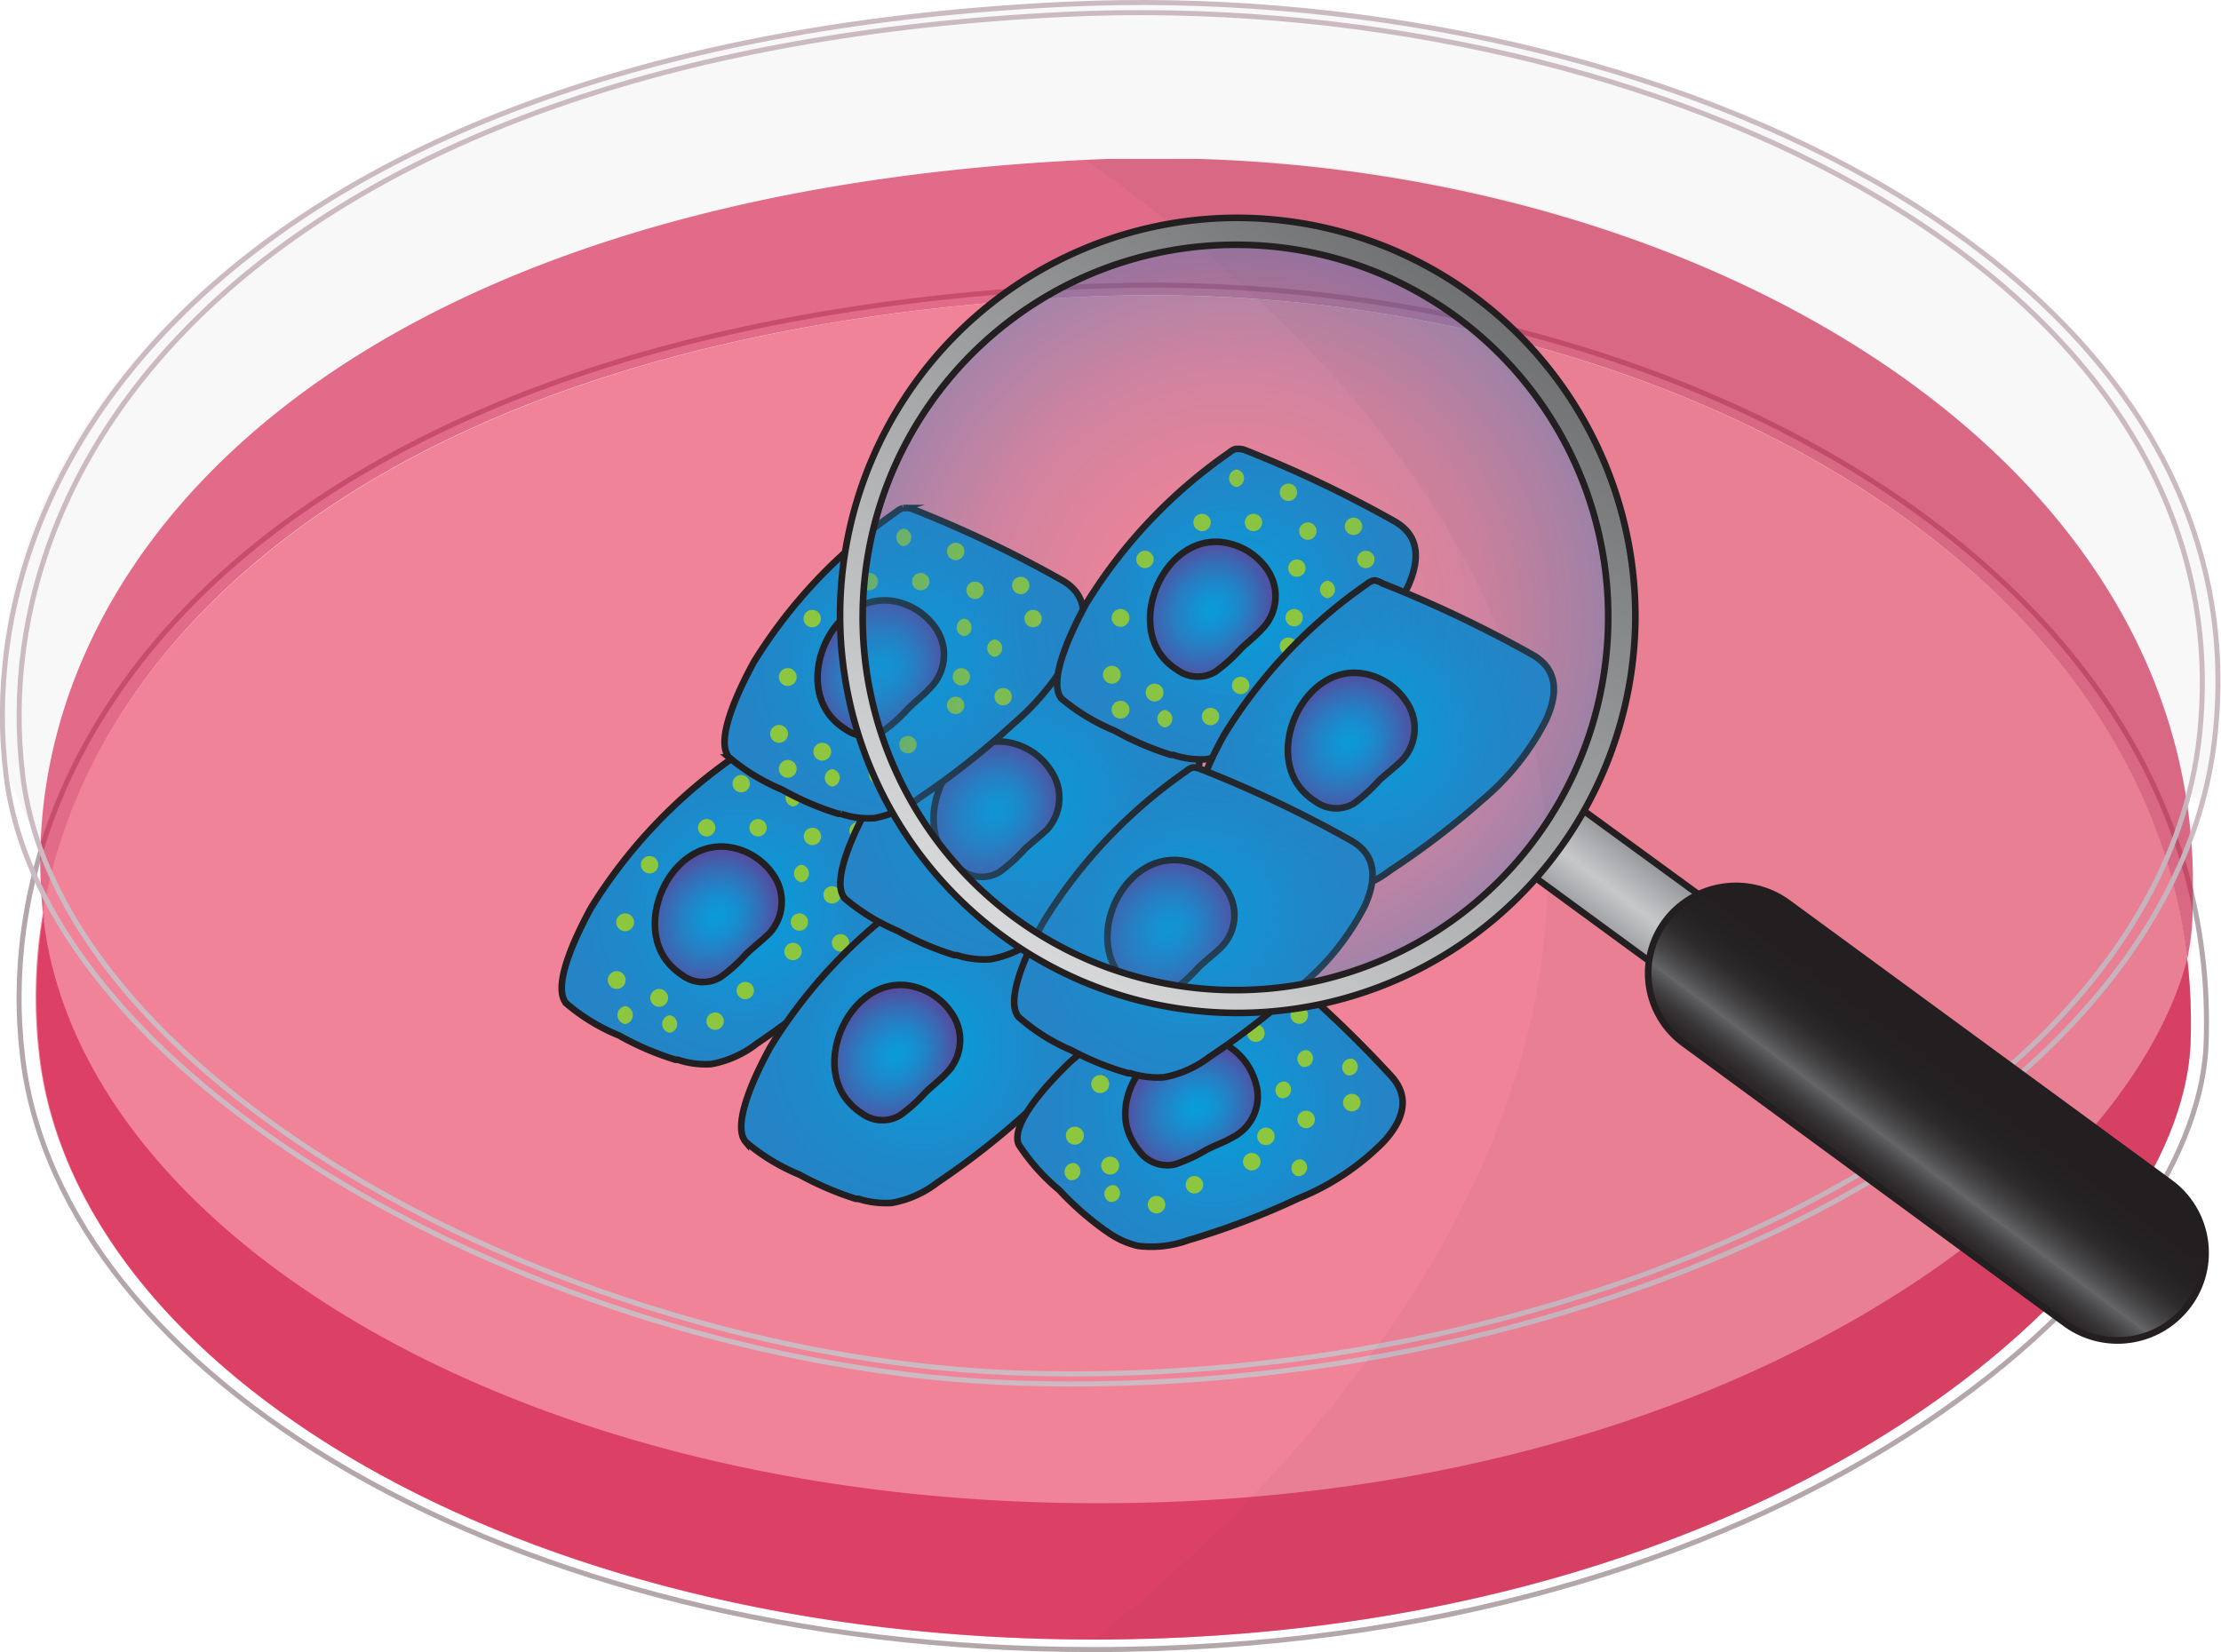 <svg xmlns="http://www.w3.org/2000/svg" xmlns:xlink="http://www.w3.org/1999/xlink" viewBox="0 0 97.24 72.35"><defs><style>.cls-1,.cls-14,.cls-3{fill:none;}.cls-2{clip-path:url(#clip-path);}.cls-3{stroke:#b3a7aa;}.cls-14,.cls-18,.cls-19,.cls-21,.cls-22,.cls-23,.cls-24,.cls-25,.cls-26,.cls-27,.cls-28,.cls-29,.cls-3,.cls-30,.cls-31,.cls-32,.cls-33,.cls-34,.cls-36,.cls-37,.cls-38{stroke-miterlimit:10;}.cls-14,.cls-3{stroke-width:0.22px;}.cls-4{opacity:0.1;}.cls-5{clip-path:url(#clip-path-4);}.cls-6{fill:#bcbcbc;}.cls-7{opacity:0.66;}.cls-8{clip-path:url(#clip-path-5);}.cls-9{fill:#d11e4a;}.cls-10{opacity:0.69;}.cls-11{clip-path:url(#clip-path-6);}.cls-12{fill:#ea4c6a;}.cls-13{clip-path:url(#clip-path-7);}.cls-14{stroke:#ccbac3;}.cls-15{opacity:0.07;}.cls-16{clip-path:url(#clip-path-8);}.cls-17{fill:#333;}.cls-18,.cls-19,.cls-21,.cls-22,.cls-23,.cls-24,.cls-25,.cls-26,.cls-27,.cls-28,.cls-29,.cls-30,.cls-31,.cls-32,.cls-33,.cls-34,.cls-36,.cls-37,.cls-38{stroke:#231f20;stroke-width:0.29px;}.cls-18{fill:url(#radial-gradient);}.cls-19{fill:url(#radial-gradient-2);}.cls-20{fill:#8dc63f;}.cls-21{fill:url(#radial-gradient-3);}.cls-22{fill:url(#radial-gradient-4);}.cls-23{fill:url(#radial-gradient-5);}.cls-24{fill:url(#radial-gradient-6);}.cls-25{fill:url(#radial-gradient-7);}.cls-26{fill:url(#radial-gradient-8);}.cls-27{fill:url(#radial-gradient-9);}.cls-28{fill:url(#radial-gradient-10);}.cls-29{fill:url(#radial-gradient-11);}.cls-30{fill:url(#radial-gradient-12);}.cls-31{fill:url(#radial-gradient-13);}.cls-32{fill:url(#radial-gradient-14);}.cls-33{fill:url(#radial-gradient-15);}.cls-34{fill:url(#radial-gradient-16);}.cls-35{fill:url(#radial-gradient-17);}.cls-36{fill:url(#linear-gradient);}.cls-37{fill:url(#linear-gradient-2);}.cls-38{fill:url(#linear-gradient-3);}</style><clipPath id="clip-path" transform="translate(0 0)"><rect class="cls-1" width="97.24" height="72.35"/></clipPath><clipPath id="clip-path-4" transform="translate(0 0)"><rect class="cls-1" x="0.04" y="0.11" width="97.04" height="37.05"/></clipPath><clipPath id="clip-path-5" transform="translate(0 0)"><rect class="cls-1" x="1.76" y="6.96" width="94.25" height="35"/></clipPath><clipPath id="clip-path-6" transform="translate(0 0)"><rect class="cls-1" x="1.56" y="12.92" width="94.36" height="58.87"/></clipPath><clipPath id="clip-path-7" transform="translate(0 0)"><rect class="cls-1" x="1.56" y="39.96" width="94.36" height="31.83"/></clipPath><clipPath id="clip-path-8" transform="translate(0 0)"><rect class="cls-1" x="47.55" y="6.93" width="48.46" height="64.87"/></clipPath><radialGradient id="radial-gradient" cx="32.45" cy="39.85" r="7.36" gradientUnits="userSpaceOnUse"><stop offset="0" stop-color="#00a3df"/><stop offset="0.27" stop-color="#0f96d5"/><stop offset="0.68" stop-color="#1e89ca"/><stop offset="1" stop-color="#2484c6"/></radialGradient><radialGradient id="radial-gradient-2" cx="0.72" cy="81.48" r="2.44" gradientTransform="matrix(1.15, -0.09, -0.09, 1.19, 37.7, -56.66)" gradientUnits="userSpaceOnUse"><stop offset="0" stop-color="#2484c6" stop-opacity="0"/><stop offset="1" stop-color="#524fa1"/></radialGradient><radialGradient id="radial-gradient-3" cx="40.32" cy="45.9" r="7.36" xlink:href="#radial-gradient"/><radialGradient id="radial-gradient-4" cx="7.98" cy="87.11" r="2.44" xlink:href="#radial-gradient-2"/><radialGradient id="radial-gradient-5" cx="44.66" cy="35.24" r="7.36" xlink:href="#radial-gradient"/><radialGradient id="radial-gradient-6" cx="11.08" cy="78.36" r="2.44" xlink:href="#radial-gradient-2"/><radialGradient id="radial-gradient-7" cx="39.57" cy="29.07" r="7.36" xlink:href="#radial-gradient"/><radialGradient id="radial-gradient-8" cx="6.25" cy="72.8" r="2.44" xlink:href="#radial-gradient-2"/><radialGradient id="radial-gradient-9" cx="54.14" cy="26.48" r="7.36" xlink:href="#radial-gradient"/><radialGradient id="radial-gradient-10" cx="18.8" cy="71.54" r="2.44" xlink:href="#radial-gradient-2"/><radialGradient id="radial-gradient-11" cx="60.17" cy="32.24" r="7.36" xlink:href="#radial-gradient"/><radialGradient id="radial-gradient-12" cx="24.43" cy="76.82" r="2.44" xlink:href="#radial-gradient-2"/><radialGradient id="radial-gradient-13" cx="56.25" cy="34.8" r="7.36" gradientTransform="translate(10.09 -1.72) rotate(17.59)" xlink:href="#radial-gradient"/><radialGradient id="radial-gradient-14" cx="21.17" cy="78.73" r="2.44" gradientTransform="matrix(1.12, 0.26, -0.44, 1.11, 63.15, -44.33)" xlink:href="#radial-gradient-2"/><radialGradient id="radial-gradient-15" cx="52.26" cy="40.43" r="7.36" xlink:href="#radial-gradient"/><radialGradient id="radial-gradient-16" cx="18.05" cy="83.24" r="2.44" xlink:href="#radial-gradient-2"/><radialGradient id="radial-gradient-17" cx="54.52" cy="27.28" r="16.98" gradientTransform="translate(-0.03 0.02) scale(0.99 0.99)" gradientUnits="userSpaceOnUse"><stop offset="0" stop-color="#2484c6" stop-opacity="0"/><stop offset="0.23" stop-color="#2484c6" stop-opacity="0.02"/><stop offset="0.45" stop-color="#2484c6" stop-opacity="0.08"/><stop offset="0.67" stop-color="#2484c6" stop-opacity="0.17"/><stop offset="0.88" stop-color="#2484c6" stop-opacity="0.31"/><stop offset="1" stop-color="#2484c6" stop-opacity="0.4"/></radialGradient><linearGradient id="linear-gradient" x1="-159.04" y1="105.78" x2="-159" y2="103.05" gradientTransform="matrix(1.36, 1, -0.82, 1.12, 373.25, 81.62)" gradientUnits="userSpaceOnUse"><stop offset="0" stop-color="#95979a"/><stop offset="0.5" stop-color="#c7c8ca"/><stop offset="1" stop-color="#999b9e"/></linearGradient><linearGradient id="linear-gradient-2" x1="43.59" y1="40.88" x2="64.59" y2="13.02" gradientUnits="userSpaceOnUse"><stop offset="0" stop-color="#d8d9da"/><stop offset="1" stop-color="#6f7173"/></linearGradient><linearGradient id="linear-gradient-3" x1="-170.7" y1="8.13" x2="-170.59" y2="0.12" gradientTransform="matrix(1.15, 0.84, -0.59, 0.81, 282.09, 190.47)" gradientUnits="userSpaceOnUse"><stop offset="0" stop-color="#231f20"/><stop offset="0.2" stop-color="#252122"/><stop offset="0.3" stop-color="#2c282a"/><stop offset="0.37" stop-color="#383537"/><stop offset="0.43" stop-color="#484749"/><stop offset="0.49" stop-color="#5e5e60"/><stop offset="0.5" stop-color="#656668"/><stop offset="0.57" stop-color="#4e4d4f"/><stop offset="0.65" stop-color="#3b393a"/><stop offset="0.73" stop-color="#2d2a2b"/><stop offset="0.84" stop-color="#252223"/><stop offset="1" stop-color="#231f20"/></linearGradient></defs><g id="Layer_2" data-name="Layer 2"><g id="Abbildung_1" data-name="Abbildung 1"><g id="Disease_modelling" data-name="Disease modelling"><g id="Artwork_1" data-name="Artwork 1"><g class="cls-2"><g class="cls-2"><g class="cls-2"><path class="cls-3" d="M1,46.38c-1.85-15,11.78-32.19,46.31-33.82,24.92-1.19,50,12.16,49.28,33.1-.35,10.58-18.68,26.6-48.78,26.58C22,72.22,2.71,60.12,1,46.38Z" transform="translate(0 0)"/><g class="cls-4"><g class="cls-5"><path class="cls-6" d="M46.59.19C12.56,1.8-1.63,18.46.19,33.27c.14,1.08,1.2,2.83,1.58,3.89C2.12,23.21,16,8.53,47.55,7,70.27,6,93,17.08,95.74,35.1c.28-1,.59.74.81-.3C101.5,11.21,71.14-1,46.59.19" transform="translate(0 0)"/></g></g><g class="cls-7"><g class="cls-8"><path class="cls-9" d="M47.36,13c23.06-1.1,46.25,10.44,48.4,29A11,11,0,0,0,96,39.58C96.69,19,72.1,5.86,47.55,7,13.82,8.63.34,25.25,1.88,40,4.11,27,18.14,14.38,47.36,13" transform="translate(0 0)"/></g></g><g class="cls-10"><g class="cls-11"><path class="cls-12" d="M1.72,46.32C-.1,31.51,13.33,14.61,47.36,13,71.9,11.83,96.59,25,95.91,45.61,95.56,56,77.5,71.82,47.85,71.8c-25.49,0-44.46-11.94-46.13-25.48" transform="translate(0 0)"/></g></g><g class="cls-7"><g class="cls-13"><path class="cls-9" d="M48.05,65.83c-25.49,0-44.46-11.94-46.13-25.48,0-.13,0-.26,0-.39a21.91,21.91,0,0,0-.16,6.36C3.39,59.86,22.36,71.78,47.85,71.8,77.5,71.82,95.56,56,95.91,45.61A24.38,24.38,0,0,0,95.76,42C93.11,52.25,75.57,65.85,48.05,65.83" transform="translate(0 0)"/></g></g><path class="cls-14" d="M1,34C-.83,19.15,12.59,2.25,46.62.63,71.17-.53,98.3,11.46,96.32,32,94.69,48.89,69.2,60.94,44.64,60.13,25,59.47,2.65,47.5,1,34Z" transform="translate(0 0)"/><path class="cls-14" d="M.27,34C-1.58,19,12.05,1.83,46.59.19,71.51-1,99.05,11.18,97,32,95.38,49.17,69.51,61.4,44.58,60.57,24.65,59.91,2,47.75.27,34Z" transform="translate(0 0)"/><g class="cls-15"><g class="cls-16"><g class="cls-7"><g class="cls-16"><path class="cls-17" d="M47.85,71.8C77.5,71.82,95.56,56,95.91,45.61c0-.29,0-.57,0-.85s0-.57,0-.86,0-.44,0-.66l0-.43c0-.15,0-.3,0-.46s0-.23,0-.34v0h0A11,11,0,0,0,96,39.58C96.69,19,71.78,5.63,47.55,7c45.28,32.33.3,64.77.3,64.77" transform="translate(0 0)"/></g></g></g></g></g></g></g></g><path class="cls-18" d="M32.48,33h-.06a.83.83,0,0,0-.29.16,22.29,22.29,0,0,0-6.26,6.61c-.46.85-1.77,3.36-1.08,4.17a8.52,8.52,0,0,0,2.32,1.41,12.51,12.51,0,0,0,2.47,1.06l.1,0a3.84,3.84,0,0,0,1.46.19,4.6,4.6,0,0,0,2-.9,33.88,33.88,0,0,0,4.06-3.21A11.19,11.19,0,0,0,40,39.1c.51-1.13.56-2.22-.6-2.87a53.19,53.19,0,0,0-6.56-3.12A.8.8,0,0,0,32.48,33Z" transform="translate(0 0)"/><path class="cls-19" d="M29.34,42.26a3.05,3.05,0,0,0,.55.46,1.5,1.5,0,0,0,1.66.07,6.63,6.63,0,0,0,1.11-1c.31-.3.66-.57,1-.89a2.05,2.05,0,0,0,.22-2.55A2.83,2.83,0,0,0,32,37.11C29.41,36.66,27.65,40.45,29.34,42.26Z" transform="translate(0 0)"/><path class="cls-20" d="M29.32,44.46a.39.39,0,0,0,0,.77A.39.39,0,0,0,29.32,44.46Z" transform="translate(0 0)"/><path class="cls-20" d="M33.19,35.87a.38.38,0,0,0,0,.76A.38.38,0,0,0,33.19,35.87Z" transform="translate(0 0)"/><path class="cls-20" d="M30.94,35.87a.38.38,0,0,0,0,.76A.38.38,0,0,0,30.94,35.87Z" transform="translate(0 0)"/><path class="cls-20" d="M34.72,34.55a.39.39,0,0,0,0,.77A.39.39,0,0,0,34.72,34.55Z" transform="translate(0 0)"/><path class="cls-20" d="M32.45,33.94a.38.38,0,0,0,0,.76A.38.38,0,0,0,32.45,33.94Z" transform="translate(0 0)"/><path class="cls-20" d="M35.09,37.87a.39.39,0,0,0,0,.77A.39.39,0,0,0,35.09,37.87Z" transform="translate(0 0)"/><path class="cls-20" d="M38.11,37.49a.38.38,0,0,0,0,.76A.38.38,0,0,0,38.11,37.49Z" transform="translate(0 0)"/><path class="cls-20" d="M37.57,36a.38.38,0,0,0,0,.76A.38.38,0,0,0,37.57,36Z" transform="translate(0 0)"/><path class="cls-20" d="M36.43,38.81a.38.38,0,0,0,0,.76A.38.38,0,0,0,36.43,38.81Z" transform="translate(0 0)"/><path class="cls-20" d="M34.72,41.29a.38.38,0,0,0,0,.76A.38.38,0,0,0,34.72,41.29Z" transform="translate(0 0)"/><path class="cls-20" d="M36.8,40.91a.38.38,0,0,0,0,.76A.38.38,0,0,0,36.8,40.91Z" transform="translate(0 0)"/><path class="cls-20" d="M35,40a.38.38,0,0,0,0,.76A.38.38,0,0,0,35,40Z" transform="translate(0 0)"/><path class="cls-20" d="M32.63,43a.38.38,0,0,0,0,.76A.38.38,0,0,0,32.63,43Z" transform="translate(0 0)"/><path class="cls-20" d="M27,42.53a.39.39,0,0,0,0,.78A.39.39,0,0,0,27,42.53Z" transform="translate(0 0)"/><path class="cls-20" d="M27.37,40a.39.39,0,0,0,0,.78A.39.39,0,0,0,27.37,40Z" transform="translate(0 0)"/><path class="cls-20" d="M28.86,43.31a.39.39,0,0,0,0,.78A.39.39,0,0,0,28.86,43.31Z" transform="translate(0 0)"/><path class="cls-20" d="M31.31,44.34a.38.38,0,0,0,0,.76A.38.38,0,0,0,31.31,44.34Z" transform="translate(0 0)"/><path class="cls-20" d="M27.37,44.06a.4.4,0,0,0,0,.79A.4.4,0,0,0,27.37,44.06Z" transform="translate(0 0)"/><path class="cls-20" d="M28.44,37.49a.38.38,0,0,0,0,.76A.38.38,0,0,0,28.44,37.49Z" transform="translate(0 0)"/><path class="cls-20" d="M35.57,36.25a.38.38,0,0,0,0,.76A.38.38,0,0,0,35.57,36.25Z" transform="translate(0 0)"/><path class="cls-21" d="M40.34,39.08h-.06a.69.69,0,0,0-.29.16,22.17,22.17,0,0,0-6.26,6.61c-.46.84-1.77,3.35-1.08,4.16A8.81,8.81,0,0,0,35,51.44a13.82,13.82,0,0,0,2.47,1.06l.11,0a4,4,0,0,0,1.46.18,4.6,4.6,0,0,0,2-.89,34.19,34.19,0,0,0,4.07-3.21,11.55,11.55,0,0,0,2.74-3.45c.52-1.14.57-2.22-.59-2.88a54.82,54.82,0,0,0-6.57-3.12A.94.94,0,0,0,40.34,39.08Z" transform="translate(0 0)"/><path class="cls-22" d="M37.2,48.31a2.69,2.69,0,0,0,.55.46,1.5,1.5,0,0,0,1.66.07,6.63,6.63,0,0,0,1.11-1c.31-.3.66-.56.95-.88a2.05,2.05,0,0,0,.22-2.55,2.81,2.81,0,0,0-1.85-1.24C37.28,42.72,35.51,46.51,37.2,48.31Z" transform="translate(0 0)"/><path class="cls-23" d="M44.69,28.42h-.06a.73.73,0,0,0-.3.16,22.13,22.13,0,0,0-6.25,6.61c-.47.85-1.78,3.35-1.09,4.16a9,9,0,0,0,2.32,1.42,13,13,0,0,0,2.48,1.06l.1,0a4,4,0,0,0,1.46.18,4.5,4.5,0,0,0,2-.89A34.19,34.19,0,0,0,49.43,38a11.24,11.24,0,0,0,2.74-3.45c.52-1.13.57-2.22-.59-2.88A54.68,54.68,0,0,0,45,28.5,1,1,0,0,0,44.69,28.42Z" transform="translate(0 0)"/><path class="cls-24" d="M41.54,37.65a2.75,2.75,0,0,0,.56.46,1.5,1.5,0,0,0,1.66.08,7.08,7.08,0,0,0,1.1-1c.32-.3.67-.56,1-.88A2.08,2.08,0,0,0,46,33.74a2.79,2.79,0,0,0-1.85-1.23C41.62,32.06,39.85,35.85,41.54,37.65Z" transform="translate(0 0)"/><path class="cls-25" d="M39.6,22.25h-.06a.83.83,0,0,0-.29.16A22.17,22.17,0,0,0,33,29c-.46.85-1.77,3.36-1.08,4.17a9.05,9.05,0,0,0,2.32,1.41,12.51,12.51,0,0,0,2.47,1.06l.11,0a3.77,3.77,0,0,0,1.45.19,4.6,4.6,0,0,0,2-.9,34,34,0,0,0,4.07-3.21,11.3,11.3,0,0,0,2.74-3.45c.52-1.13.57-2.22-.6-2.87a52.51,52.51,0,0,0-6.56-3.12A.8.8,0,0,0,39.6,22.25Z" transform="translate(0 0)"/><path class="cls-26" d="M36.46,31.48a2.64,2.64,0,0,0,.55.45,1.48,1.48,0,0,0,1.66.08,6.63,6.63,0,0,0,1.11-1c.31-.3.66-.57.95-.89A2.05,2.05,0,0,0,41,27.56a2.83,2.83,0,0,0-1.85-1.23C36.53,25.88,34.77,29.67,36.46,31.48Z" transform="translate(0 0)"/><path class="cls-20" d="M36.44,33.68a.39.39,0,0,0,0,.77A.39.39,0,0,0,36.44,33.68Z" transform="translate(0 0)"/><path class="cls-20" d="M40.31,25.09a.38.38,0,0,0,0,.76A.38.38,0,0,0,40.31,25.09Z" transform="translate(0 0)"/><path class="cls-20" d="M38.06,25.09a.38.38,0,0,0,0,.76A.38.38,0,0,0,38.06,25.09Z" transform="translate(0 0)"/><path class="cls-20" d="M41.84,23.77a.38.38,0,0,0,0,.76A.38.38,0,0,0,41.84,23.77Z" transform="translate(0 0)"/><path class="cls-20" d="M39.57,23.15a.39.39,0,0,0,0,.77A.39.39,0,0,0,39.57,23.15Z" transform="translate(0 0)"/><path class="cls-20" d="M42.21,27.09a.39.39,0,0,0,0,.77A.39.39,0,0,0,42.21,27.09Z" transform="translate(0 0)"/><path class="cls-20" d="M45.23,26.71a.38.38,0,0,0,0,.76A.38.38,0,0,0,45.23,26.71Z" transform="translate(0 0)"/><path class="cls-20" d="M44.69,25.26a.38.38,0,0,0,0,.76A.38.38,0,0,0,44.69,25.26Z" transform="translate(0 0)"/><path class="cls-20" d="M43.55,28a.39.39,0,0,0,0,.77A.39.39,0,0,0,43.55,28Z" transform="translate(0 0)"/><path class="cls-20" d="M41.84,30.51a.38.38,0,0,0,0,.76A.38.38,0,0,0,41.84,30.51Z" transform="translate(0 0)"/><path class="cls-20" d="M43.92,30.13a.38.38,0,0,0,0,.76A.38.38,0,0,0,43.92,30.13Z" transform="translate(0 0)"/><path class="cls-20" d="M42.09,29.26a.38.38,0,0,0,0,.76A.38.38,0,0,0,42.09,29.26Z" transform="translate(0 0)"/><path class="cls-20" d="M39.75,32.23a.38.38,0,0,0,0,.76A.38.38,0,0,0,39.75,32.23Z" transform="translate(0 0)"/><path class="cls-20" d="M34.11,31.75a.39.39,0,0,0,0,.78A.39.39,0,0,0,34.11,31.75Z" transform="translate(0 0)"/><path class="cls-20" d="M34.49,29.26a.39.39,0,0,0,0,.78A.39.39,0,0,0,34.49,29.26Z" transform="translate(0 0)"/><path class="cls-20" d="M36,32.53a.39.39,0,0,0,0,.78A.39.39,0,0,0,36,32.53Z" transform="translate(0 0)"/><path class="cls-20" d="M38.43,33.56a.38.38,0,0,0,0,.76A.38.38,0,0,0,38.43,33.56Z" transform="translate(0 0)"/><path class="cls-20" d="M34.49,33.28a.39.39,0,0,0,0,.78A.39.39,0,0,0,34.49,33.28Z" transform="translate(0 0)"/><path class="cls-20" d="M35.56,26.71a.38.38,0,0,0,0,.76A.38.38,0,0,0,35.56,26.71Z" transform="translate(0 0)"/><path class="cls-20" d="M42.69,25.47a.38.38,0,0,0,0,.76A.38.38,0,0,0,42.69,25.47Z" transform="translate(0 0)"/><path class="cls-27" d="M54.17,19.66h-.06a.69.69,0,0,0-.29.16,22.17,22.17,0,0,0-6.26,6.61c-.46.85-1.77,3.36-1.08,4.17A9.05,9.05,0,0,0,48.8,32a13.13,13.13,0,0,0,2.47,1.06l.1,0a3.84,3.84,0,0,0,1.46.19,4.6,4.6,0,0,0,2-.9,34.79,34.79,0,0,0,4.07-3.21,11.3,11.3,0,0,0,2.74-3.45c.51-1.13.56-2.22-.6-2.87a53.19,53.19,0,0,0-6.56-3.12A.8.8,0,0,0,54.17,19.66Z" transform="translate(0 0)"/><path class="cls-28" d="M51,28.89a2.64,2.64,0,0,0,.55.45,1.5,1.5,0,0,0,1.66.08,7.08,7.08,0,0,0,1.11-1c.31-.3.66-.57.95-.89A2.05,2.05,0,0,0,55.52,25a2.8,2.8,0,0,0-1.85-1.23C51.1,23.29,49.34,27.08,51,28.89Z" transform="translate(0 0)"/><path class="cls-20" d="M51,31.09a.39.39,0,0,0,0,.77A.39.39,0,0,0,51,31.09Z" transform="translate(0 0)"/><path class="cls-20" d="M54.88,22.5a.38.38,0,0,0,0,.76A.38.38,0,0,0,54.88,22.5Z" transform="translate(0 0)"/><path class="cls-20" d="M52.63,22.5a.38.38,0,0,0,0,.76A.38.38,0,0,0,52.63,22.5Z" transform="translate(0 0)"/><path class="cls-20" d="M56.41,21.18a.38.38,0,0,0,0,.76A.38.38,0,0,0,56.41,21.18Z" transform="translate(0 0)"/><path class="cls-20" d="M54.14,20.56a.39.39,0,0,0,0,.77A.39.39,0,0,0,54.14,20.56Z" transform="translate(0 0)"/><path class="cls-20" d="M56.78,24.5a.38.38,0,0,0,0,.76A.38.38,0,0,0,56.78,24.5Z" transform="translate(0 0)"/><path class="cls-20" d="M59.8,24.12a.38.38,0,0,0,0,.76A.38.38,0,0,0,59.8,24.12Z" transform="translate(0 0)"/><path class="cls-20" d="M59.26,22.67a.38.38,0,0,0,0,.76A.38.38,0,0,0,59.26,22.67Z" transform="translate(0 0)"/><path class="cls-20" d="M58.12,25.43a.39.39,0,0,0,0,.77A.39.39,0,0,0,58.12,25.43Z" transform="translate(0 0)"/><path class="cls-20" d="M56.41,27.92a.38.38,0,0,0,0,.76A.38.38,0,0,0,56.41,27.92Z" transform="translate(0 0)"/><path class="cls-20" d="M58.49,27.54a.38.38,0,0,0,0,.76A.38.38,0,0,0,58.49,27.54Z" transform="translate(0 0)"/><path class="cls-20" d="M56.66,26.67a.38.38,0,0,0,0,.76A.38.38,0,0,0,56.66,26.67Z" transform="translate(0 0)"/><path class="cls-20" d="M54.32,29.64a.38.38,0,0,0,0,.76A.38.38,0,0,0,54.32,29.64Z" transform="translate(0 0)"/><path class="cls-20" d="M48.68,29.16a.39.39,0,0,0,0,.78A.39.39,0,0,0,48.68,29.16Z" transform="translate(0 0)"/><path class="cls-20" d="M49.06,26.67a.39.39,0,0,0,0,.78A.39.39,0,0,0,49.06,26.67Z" transform="translate(0 0)"/><path class="cls-20" d="M50.55,29.94a.39.39,0,0,0,0,.78A.39.39,0,0,0,50.55,29.94Z" transform="translate(0 0)"/><path class="cls-20" d="M53,31a.38.38,0,0,0,0,.76A.38.38,0,0,0,53,31Z" transform="translate(0 0)"/><path class="cls-20" d="M49.06,30.69a.39.39,0,0,0,0,.78A.39.39,0,0,0,49.06,30.69Z" transform="translate(0 0)"/><path class="cls-20" d="M50.13,24.12a.38.38,0,0,0,0,.76A.38.38,0,0,0,50.13,24.12Z" transform="translate(0 0)"/><path class="cls-20" d="M57.26,22.88a.38.38,0,0,0,0,.76A.38.38,0,0,0,57.26,22.88Z" transform="translate(0 0)"/><path class="cls-29" d="M60.2,25.42h-.06a.73.73,0,0,0-.3.16,22.13,22.13,0,0,0-6.25,6.61c-.47.85-1.77,3.35-1.08,4.16a8.92,8.92,0,0,0,2.31,1.42,13.22,13.22,0,0,0,2.48,1.06l.1,0a4,4,0,0,0,1.46.18,4.58,4.58,0,0,0,2-.89A34.91,34.91,0,0,0,64.94,35a11.24,11.24,0,0,0,2.74-3.45c.52-1.13.57-2.22-.59-2.88a54.68,54.68,0,0,0-6.56-3.12A1,1,0,0,0,60.2,25.42Z" transform="translate(0 0)"/><path class="cls-30" d="M57.05,34.65a2.75,2.75,0,0,0,.56.46,1.52,1.52,0,0,0,1.66.08,7.08,7.08,0,0,0,1.1-1c.32-.3.67-.56,1-.88a2.05,2.05,0,0,0,.22-2.55A2.81,2.81,0,0,0,59.7,29.5C57.13,29.06,55.36,32.85,57.05,34.65Z" transform="translate(0 0)"/><path class="cls-31" d="M55.28,42h-.06a.77.77,0,0,0-.33.06,22.4,22.4,0,0,0-8,4.41c-.7.67-2.7,2.67-2.29,3.65a8.82,8.82,0,0,0,1.78,2,13.08,13.08,0,0,0,2,1.76l.09.06a3.81,3.81,0,0,0,1.34.62,4.69,4.69,0,0,0,2.19-.24,33.81,33.81,0,0,0,4.85-1.84A11,11,0,0,0,60.58,50c.84-.92,1.21-1.94.3-2.91a51.87,51.87,0,0,0-5.31-5A.88.88,0,0,0,55.28,42Z" transform="translate(0 0)"/><path class="cls-32" d="M49.5,49.81a2.65,2.65,0,0,0,.38.6,1.52,1.52,0,0,0,1.57.58,7.26,7.26,0,0,0,1.36-.63c.38-.2.8-.34,1.17-.56a2,2,0,0,0,1-2.36,2.82,2.82,0,0,0-1.39-1.74C51.26,44.5,48.43,47.58,49.5,49.81Z" transform="translate(0 0)"/><path class="cls-20" d="M48.81,51.91a.38.38,0,0,0-.23.72A.38.38,0,0,0,48.81,51.91Z" transform="translate(0 0)"/><path class="cls-20" d="M55.1,44.88a.38.38,0,0,0-.23.73A.38.38,0,0,0,55.1,44.88Z" transform="translate(0 0)"/><path class="cls-20" d="M53,44.2a.38.38,0,0,0-.23.73A.38.38,0,0,0,53,44.2Z" transform="translate(0 0)"/><path class="cls-20" d="M57,44.09a.38.38,0,0,0-.23.73A.38.38,0,0,0,57,44.09Z" transform="translate(0 0)"/><path class="cls-20" d="M55,42.82a.38.38,0,0,0-.23.72A.38.38,0,0,0,55,42.82Z" transform="translate(0 0)"/><path class="cls-20" d="M56.3,47.37a.38.38,0,0,0-.23.72A.38.38,0,0,0,56.3,47.37Z" transform="translate(0 0)"/><path class="cls-20" d="M59.3,47.92a.38.38,0,0,0-.23.73A.38.38,0,0,0,59.3,47.92Z" transform="translate(0 0)"/><path class="cls-20" d="M59.22,46.37a.38.38,0,0,0-.23.72A.38.38,0,0,0,59.22,46.37Z" transform="translate(0 0)"/><path class="cls-20" d="M57.3,48.66a.38.38,0,0,0-.23.73A.38.38,0,0,0,57.3,48.66Z" transform="translate(0 0)"/><path class="cls-20" d="M54.92,50.51a.38.38,0,0,0-.23.73A.38.38,0,0,0,54.92,50.51Z" transform="translate(0 0)"/><path class="cls-20" d="M57,50.78a.38.38,0,0,0-.23.72A.38.38,0,0,0,57,50.78Z" transform="translate(0 0)"/><path class="cls-20" d="M55.54,49.4a.38.38,0,0,0-.23.73A.38.38,0,0,0,55.54,49.4Z" transform="translate(0 0)"/><path class="cls-20" d="M52.41,51.52a.38.38,0,0,0-.23.73A.38.38,0,0,0,52.41,51.52Z" transform="translate(0 0)"/><path class="cls-20" d="M47.18,49.36a.39.39,0,0,0-.24.75A.39.39,0,0,0,47.18,49.36Z" transform="translate(0 0)"/><path class="cls-20" d="M48.29,47.1a.39.39,0,0,0-.24.75A.39.39,0,0,0,48.29,47.1Z" transform="translate(0 0)"/><path class="cls-20" d="M48.72,50.67a.39.39,0,0,0-.23.75A.39.39,0,0,0,48.72,50.67Z" transform="translate(0 0)"/><path class="cls-20" d="M50.75,52.39a.38.38,0,0,0-.23.73A.38.38,0,0,0,50.75,52.39Z" transform="translate(0 0)"/><path class="cls-20" d="M47.07,50.94a.39.39,0,0,0-.23.74A.39.39,0,0,0,47.07,50.94Z" transform="translate(0 0)"/><path class="cls-20" d="M50.08,45a.38.38,0,0,0-.23.73A.38.38,0,0,0,50.08,45Z" transform="translate(0 0)"/><path class="cls-20" d="M57.26,46a.38.38,0,0,0-.23.72A.38.38,0,0,0,57.26,46Z" transform="translate(0 0)"/><path class="cls-33" d="M52.29,33.61h-.06a.69.69,0,0,0-.29.16,22.17,22.17,0,0,0-6.26,6.61c-.46.84-1.77,3.35-1.08,4.16A8.52,8.52,0,0,0,46.92,46,12.51,12.51,0,0,0,49.39,47l.1,0a4,4,0,0,0,1.46.18,4.7,4.7,0,0,0,2-.89A34,34,0,0,0,57,43.13a11.19,11.19,0,0,0,2.75-3.45c.51-1.13.56-2.22-.6-2.87a53.19,53.19,0,0,0-6.56-3.12A1,1,0,0,0,52.29,33.61Z" transform="translate(0 0)"/><path class="cls-34" d="M49.15,42.84a2.69,2.69,0,0,0,.55.46,1.5,1.5,0,0,0,1.66.07,6.63,6.63,0,0,0,1.11-1c.31-.3.66-.56,1-.89a2,2,0,0,0,.22-2.54,2.81,2.81,0,0,0-1.85-1.24C49.22,37.25,47.46,41,49.15,42.84Z" transform="translate(0 0)"/><ellipse class="cls-35" cx="54.09" cy="26.95" rx="16.85" ry="16.76"/><polygon class="cls-36" points="74.04 43.43 67.02 38.29 69.17 35.38 76.2 40.51 74.04 43.43"/><path class="cls-37" d="M70.41,27A16.32,16.32,0,1,1,54.09,10.72,16.28,16.28,0,0,1,70.41,27ZM54.09,9.54A17.41,17.41,0,1,0,71.6,27,17.46,17.46,0,0,0,54.09,9.54Z" transform="translate(0 0)"/><path class="cls-38" d="M90.49,58,73.73,45.7a3.81,3.81,0,0,1-.82-5.35h0a3.86,3.86,0,0,1,5.37-.81L95,51.79a3.81,3.81,0,0,1,.82,5.34h0A3.86,3.86,0,0,1,90.49,58Z" transform="translate(0 0)"/></g></g></g></svg>
